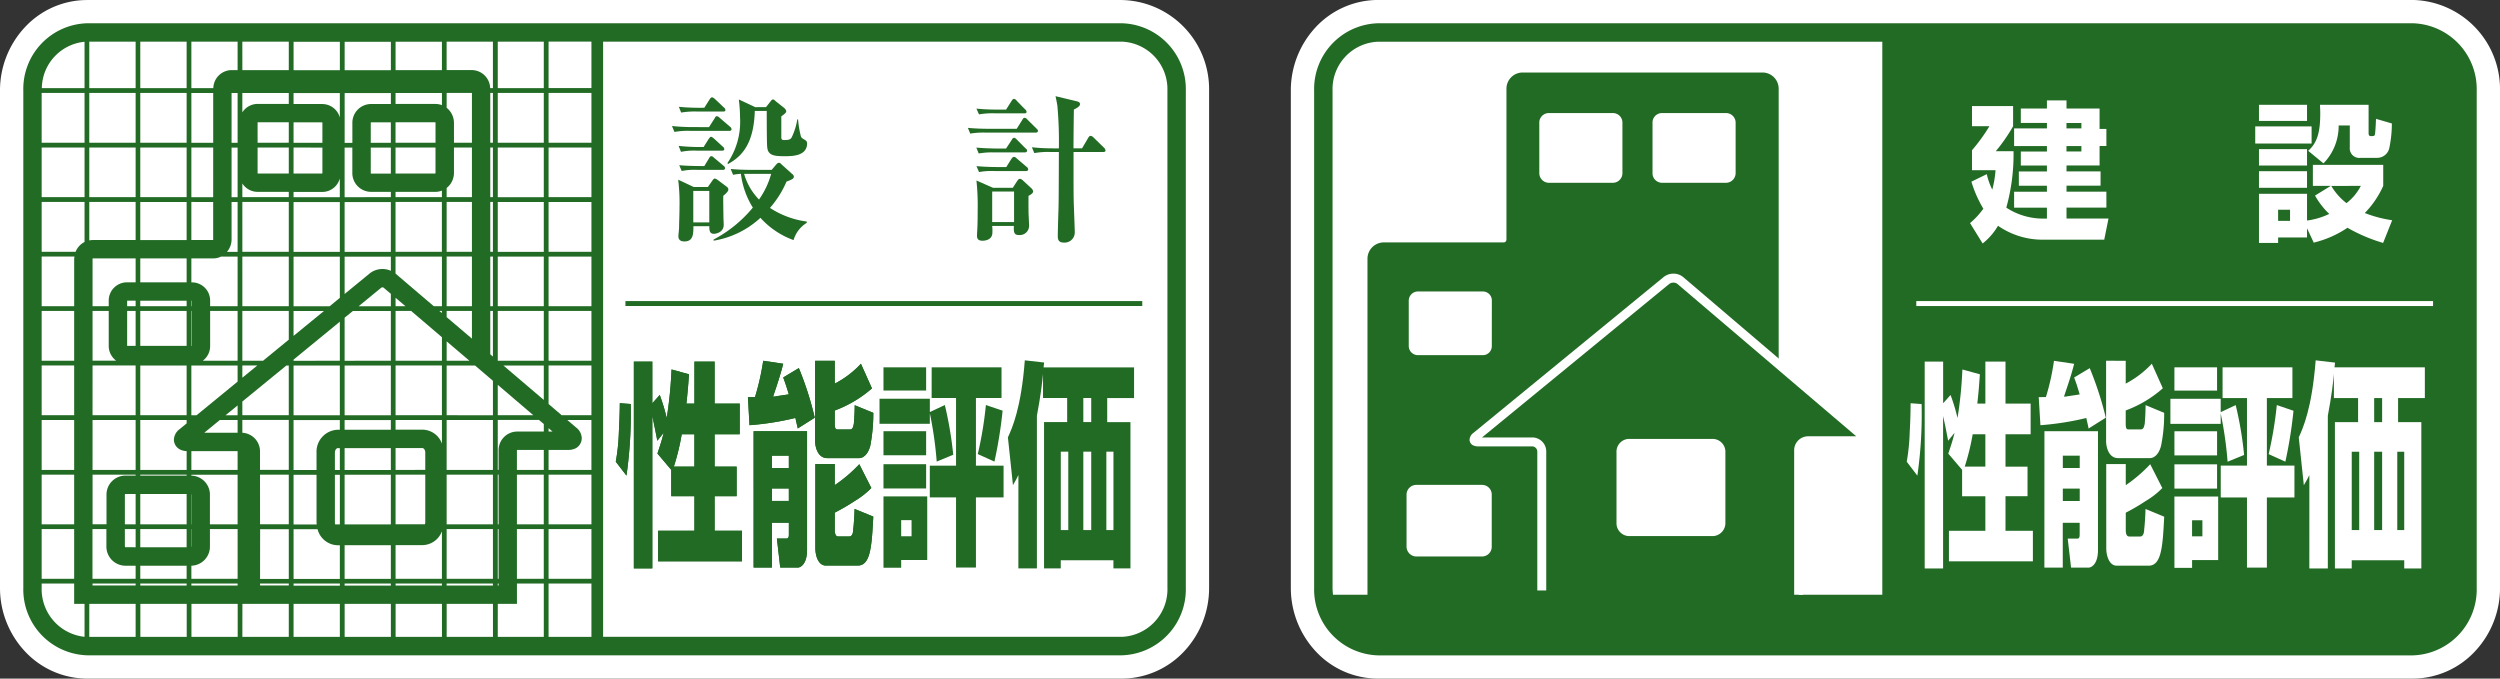 <svg xmlns="http://www.w3.org/2000/svg" width="251.385" height="68.236" viewBox="0 0 251.385 68.236"><rect x="0" y="0" width="251.385" height="68.236" fill="#333333" stroke="none"/><g transform="translate(0)"><path d="M480.585,551.041a8.571,8.571,0,0,1-6.26-2.764,9.334,9.334,0,0,1-2.484-6.36v-50a9.305,9.305,0,0,1,2.49-6.359,8.538,8.538,0,0,1,6.254-2.75H584.67a8.968,8.968,0,0,1,8.751,9.109v50a9.309,9.309,0,0,1-2.494,6.367,8.606,8.606,0,0,1-6.257,2.757Z" transform="translate(-471.841 -482.805)" fill="#fff"/><path d="M584.191,484.666H480.106a6.609,6.609,0,0,0-6.4,6.769v50a6.623,6.623,0,0,0,6.4,6.784H584.191a6.631,6.631,0,0,0,6.41-6.784v-50a6.617,6.617,0,0,0-6.41-6.769M479.863,496.678h-4.312v-5.007h4.312Zm-4.311.483h4.312v4.989h-4.312Zm0,38.365h3.267v5h-3.267Zm0-5.469h3.267v4.992h-3.267Zm0-5.5h3.267v5.021h-3.267Zm0-5.481h3.267v5h-3.267Zm0-5.487h3.267V518.6h-3.267Zm0-.477v-4.988h3.294c0,.075-.026.158-.026.234v4.754Zm0-5.467v-5.013h4.311v4.027a1.886,1.886,0,0,0-.9.986Zm50.972,22.41h4.309v4.992h-4.309Zm4.309,10.47h-4.309v-5h4.309Zm-4.309-10.948v-2.01h1.968a1.61,1.61,0,0,0,.8-.187,1.16,1.16,0,0,0,.568-.986,1.4,1.4,0,0,0-.558-1.075l-.894-.762h2.423v5.021Zm0-3.858v-.34l.395.34Zm1.319-1.642-1.319-1.128v-3.872h4.309v5Zm-1.319-10.487h4.309V518.6h-4.309Zm0-5.464h4.309v4.989h-4.309Zm0-5.492h4.309v5.013h-4.309Zm0-5.473h4.309v4.989h-4.309Zm0-5.49h4.309v5.007h-4.309Zm-3.184,38.385h2.7v4.992h-2.7Zm2.7,10.47h-2.7v-5h2.7Zm-2.7-10.948v-1.956c.009-.054.009-.048.013-.054h2.69v2.01Zm.013-3.858a1.881,1.881,0,0,0-1.856,1.9v1.956h-.083v-5.021h4.144l.485.408v.755Zm-1.939,9.806h.083v5h-.083Zm.083,5.677h-.083V541h.083Zm-.083-11.146h.083v4.992h-.083Zm0-5.979v-3.056l3.577,3.056Zm.566-5h4.063v3.461Zm-.566-.48V513.59h4.629V518.6Zm0-10.471h4.628v4.989h-4.628Zm0-5.492h4.628v5.013h-4.628Zm0-5.473h4.628v4.989h-4.628Zm0-5.49h4.628v5.007h-4.628Zm0-5.156h4.628v4.672h-4.628Zm-5.14,49.011h4.654v5h-4.654Zm4.654,5.677h-4.656V541h4.656Zm-4.654-11.146h4.654v4.992h-4.654Zm0-5.5h4.654v5.021h-4.654Zm0-.48v-5h2.854l1.8,1.537v3.464Zm0-30.913v-1.494h2.542v5.007h-1.806v-1.99a1.937,1.937,0,0,0-.736-1.523m.736,6.537v-2.542h1.806v4.988h-2.542v-.919a1.939,1.939,0,0,0,.736-1.527m1.806,7.944h-2.542v-5.013h2.542Zm0,5.467h-2.542v-4.989h2.542Zm0,.477v2.786l-2.542-2.162v-.624Zm-.255,5.007h-2.286V516.65Zm2.1-.645V513.59h.265v4.59Zm0-9.826h.265v4.989h-.265Zm0-5.492h.265v5.013h-.265Zm0-5.473h.265v4.989h-.265Zm0-5.49h.265v5.007h-.265Zm-.01-.483a1.87,1.87,0,0,0-1.837-1.816h-2.542v-2.857h4.654v4.673Zm-9.513,49.338v-3.386h2.708a2.117,2.117,0,0,0,1.953-1.393v4.779Zm4.661.677H511.14V541H515.8Zm-1.674-11.146v4.787a.573.573,0,0,1-.038.2h-2.949v-4.992Zm-2.987-.478v-2.2h2.708c.049,0,.272.1.279.448v1.749Zm2.708-4.047h-2.708v-.973H515.8v2.371a2.109,2.109,0,0,0-1.953-1.4m-2.708-6.454h4.66v5h-4.66Zm0-.48V513.59H512.7l3.1,2.644V518.6Zm0-5.483v-.845l.992.845Zm4.4.477h.257v.216Zm-.562-.477-3.842-3.275v-1.713H515.8v4.988Zm-3.842-10.48h4.66v5.013h-4.66Zm0-.485v-.529h4.026a1.732,1.732,0,0,0,.635-.127v.656Zm4.019-4.988V499.7a.115.115,0,0,1-.025.074h-3.994v-2.616Zm-4.019-.483v-2.056h4a.1.1,0,0,1,.02.067v1.99Zm4.026-3.9h-4.026v-1.1H515.8v1.222a1.931,1.931,0,0,0-.635-.121m-4.026-6.258h4.66v2.857h-4.66Zm-5.125,50.626h4.649v3.386h-4.649Zm4.649,4.062h-4.649V541h4.649Zm-4.649-11.146h4.649v4.992h-4.649Zm0-2.675h4.649v2.2h-4.649Zm0-2.823h4.649v.973h-4.649Zm0-5.481h4.649v5h-4.649Zm0-.48v-4.329l.83-.678h3.819V518.6Zm1.41-5.483,2.279-1.868a.226.226,0,0,1,.128-.03.118.118,0,0,1,.069.009.073.073,0,0,1,.024.014l.74.626v1.249Zm2.407-3.746a2.083,2.083,0,0,0-1.305.454l-2.511,2.06v-3.755h4.649v1.424a2.032,2.032,0,0,0-.833-.182m-3.817-6.733h4.649v5.013h-4.649Zm0-.485v-4.988h.776V499.7a1.89,1.89,0,0,0,1.85,1.917h2.024v.529Zm2.65-2.372a.169.169,0,0,1-.02-.074v-2.542h2.02v2.616Zm-.02-3.1v-1.99a.116.116,0,0,1,.019-.067h2v2.056Zm0-3.9a1.887,1.887,0,0,0-1.85,1.915v1.99h-.776v-5.007h4.649v1.1Zm-2.626-6.258h4.649v2.857h-4.649Zm-5.136,54.011v-5h2.413a2.133,2.133,0,0,0,2.008,1.615h.233v3.386Zm4.654.677h-4.654V541h4.654Zm-2.328-6.155h-2.327v-4.992h2.31v4.787c0,.073.01.137.016.2m1.865,0a.461.461,0,0,1-.035-.2v-4.787h.5v4.992Zm-.035-5.469v-1.749c.011-.348.224-.448.265-.448h.233v2.2Zm.265-4.047a2.211,2.211,0,0,0-2.112,2.3v1.749h-2.31v-5.021h4.654v.973Zm-4.422-6.454h4.654v5h-4.654Zm0-.48v-.116l4.654-3.816V518.6Zm0-2.505v-2.5h3.055Zm3.626-2.978h-3.626v-4.988h4.654v4.143Zm-3.626-10.48h4.654v5.013h-4.654Zm0-.485v-.529h2.9a1.836,1.836,0,0,0,1.751-1.356v1.885Zm2.9-4.988V499.7a.121.121,0,0,1-.024.074h-2.876v-2.616Zm-2.9-.483v-2.056h2.881a.12.12,0,0,1,.019.067v1.99Zm2.9-3.9h-2.9v-1.1h4.654v2.457a1.838,1.838,0,0,0-1.751-1.356m-2.9-6.258h4.654v2.857h-4.654Zm-3.363,49.011H500.4v5h-2.888ZM500.4,541.2h-2.888V541H500.4Zm-2.888-6.155-.005-4.992H500.4v4.992Zm-.005-5.469v-1.835a1.876,1.876,0,0,0-1.776-1.9v-1.287H500.4v5.021Zm-1.776-5.5V522.7l4.429-3.621h.239v5Zm0-3.77v-1.23h1.507Zm2.089-1.71h-2.089V513.59H500.4v2.891Zm-2.089-10.471H500.4v4.989h-4.668Zm0-5.492H500.4v5.013h-4.668Zm0-.485v-1.375a1.817,1.817,0,0,0,1.527.845H500.4v.529Zm1.553-2.372a.107.107,0,0,1-.019-.074v-2.542H500.4v2.616Zm-.019-3.1v-1.99c0-.034,0-.059.019-.067H500.4v2.056Zm-.008-3.9a1.82,1.82,0,0,0-1.527.848v-1.949H500.4v1.1Zm-1.527-6.258H500.4v2.857h-4.668Zm-5.124,54.011v-1.318a1.92,1.92,0,0,0,1.865-1.961v-1.722h2.784v5Zm4.649.677h-4.649V541h4.649Zm-4.627-5.677v1.722a.131.131,0,0,1-.023.068v-1.79Zm-.023-.478v-3.03a.127.127,0,0,1,.023.076v2.954Zm1.865,0v-2.954a1.91,1.91,0,0,0-1.865-1.943v-.094h4.649v4.992Zm-1.865-7.363h4.649v1.894h-4.649Zm1.3-1.85,1.558-1.277h1.791v1.277Zm2.135-1.757,1.214-.987v.987Zm-2.915,0h-.521v-5h4.649V520.7Zm-.483-6.972h-.038V513.59h.038Zm-.038-4.544h.038v.552h-.038Zm1.147,6.035a1.825,1.825,0,0,0,.741-1.448V513.59h2.762V518.6Zm.741-5.483v-.567a1.828,1.828,0,0,0-1.834-1.831h-.054v-2.408h2.206a1.765,1.765,0,0,0,.771-.181h1.673v4.988Zm.306-10.965h-2.193v-4.989H492.8Zm-2.193-10.477H492.8v5.007h-2.193Zm2.193,10.963V506.4a.105.105,0,0,1-.018.062h-2.176v-3.828Zm1.386,5.013a1.916,1.916,0,0,0,.463-1.246v-3.767h.607v5.013Zm.463-10.486h.607v4.989h-.607Zm0-5.49h.607v5.007h-.607Zm-.016-2.3a1.859,1.859,0,0,0-1.82,1.816h-2.206v-4.673h4.649v2.857Zm-5.175,38.144a1.574,1.574,0,0,0,.674.169v1.894h-4.662v-5.021h4.662v.337l-.689.567a1.385,1.385,0,0,0-.592,1.075,1.112,1.112,0,0,0,.607.978m-3.988,11.692h4.661v1.319h-4.661Zm4.662,1.995h-4.661V541h4.661Zm-4.662-5.677h4.661v1.826h-4.661Zm0-3.529h4.661v3.051h-4.661Zm0-1.941h4.661v.093h-4.661Zm0-10.979h4.661v5h-4.661Zm0-5.487h4.661v3.515h-4.661Zm0-1.029h4.661v.552h-4.661Zm0-4.255h4.661v2.408h-4.661Zm0-5.673h4.661v3.828h-4.661Zm0-5.473h4.661v4.989h-4.661Zm0-5.49h4.661v5.007h-4.661Zm0-5.156h4.661v4.672h-4.661Zm-4.807,54.011v-5h1.4v1.722a1.92,1.92,0,0,0,1.87,1.961H485v1.318ZM485,541.2h-4.333V541H485Zm-1.041-3.851a.115.115,0,0,1-.041-.1v-1.722H485v1.826Zm-.041-2.3v-2.954a.124.124,0,0,1,.029-.086l-.006-.011H485v3.051Zm.023-4.9a1.907,1.907,0,0,0-1.87,1.943v2.954h-1.4v-4.992H485v.094Zm-3.272-5.593H485v5.021h-4.333Zm0-5.481H485v5h-4.333Zm2.379-.48h-2.379V513.59h1.625v3.559a1.845,1.845,0,0,0,.755,1.448m1.1-5.007H485v3.515h-.853Zm0-1.029H485v.552h-.853Zm-.011-1.846a1.836,1.836,0,0,0-1.844,1.831v.567h-1.625V508.36a.09.09,0,0,1,.021-.049l.006,0H485v2.408Zm-3.457-4.253a1.568,1.568,0,0,0-.341.04v-3.868H485v3.828Zm-.341-9.3H485v4.989h-4.662Zm0-5.49H485v5.007h-4.662Zm0-5.156H485v4.672h-4.662Zm0,56.534H485v3.316h-4.662Zm5.136,0h4.661v3.316h-4.661Zm5.137,0h4.649v3.316h-4.649Zm5.124,0H500.4v3.316h-4.668Zm5.144,0h4.654v3.316h-4.654Zm5.136,0h4.649v3.316h-4.649Zm5.125,0h4.66v3.316h-4.66Zm5.134,0h4.654v3.316h-4.654Zm5.14,0h1.927V541h2.7v5.363h-4.629ZM526.524,541h4.309v5.364h-4.309Zm0-54.488h4.309v4.672h-4.309Zm-46.661.014v4.659h-4.295a4.757,4.757,0,0,1,4.295-4.659m-4.311,54.909V541h3.267v2.046h1.044v3.313a4.813,4.813,0,0,1-4.311-4.924m113.2,0a4.785,4.785,0,0,1-4.559,4.927H532.006V486.515h52.185a4.773,4.773,0,0,1,4.559,4.92Z" transform="translate(-471.362 -482.326)" fill="#226b25"/><path d="M526.651,522.6l-1.387-1.639c.248-.755.419-1.241.631-2.092l-.644.806c-.218-1.144-.336-1.7-.5-2.477v15.317h-1.859v-20.8h1.859v4.194l.745-.838a19.6,19.6,0,0,1,.7,2.314,41.329,41.329,0,0,0,.484-4.878l1.759.487c-.078,1.083-.135,1.795-.262,2.948h.806v-4.227h2.031v4.227h2.525v3.081h-2.525v3.255h2.215v2.977h-2.215v3.471h2.754V531.8h-8.441v-3.074h3.656v-3.471h-2.33Zm2.33-.324v-3.255h-1.274a23.709,23.709,0,0,1-.792,3.255Zm-6.4-6.294a44.507,44.507,0,0,1-.431,7.2l-1.076-1.4a19.935,19.935,0,0,0,.311-2.984c.07-1.419.093-2.345.093-2.9Z" transform="translate(-459.156 -475.357)" fill="#226b25"/><path d="M532.212,518.733h5.375v11.932c0,1.552-.751,1.777-.906,1.777h-1.791l-.336-2.915h.975c.229,0,.229-.279.229-.444v-1.147h-1.7v4.506h-1.844Zm1.844,3.7h1.7v-1.241h-1.7Zm0,3.311h1.7v-1.254h-1.7Zm6.318-14.094v2.3a9.713,9.713,0,0,0,2.631-2l1.109,2.476a12.021,12.021,0,0,1-3.74,2.224v1.367c0,.542.163.542.322.542h1.195c.308,0,.344-.319.4-.567.023-.243.088-1.056.088-1.874l1.873.768a17.459,17.459,0,0,1-.309,3.326c-.3,1.064-.869,1.227-1.116,1.227h-3.207c-1.016,0-1.224-1.246-1.224-1.7v-8.087Zm-1.952,10.38h1.952v2.125a14.37,14.37,0,0,0,2.467-2.105l1.211,2.392a8.218,8.218,0,0,1-1.66,1.3,20.2,20.2,0,0,1-2.018,1.176v1.753c0,.316.069.646.346.646h1.114c.327,0,.394-.423.4-.763.054-.37.117-1.356.131-2.008l1.884.772c-.16,2.977-.27,4.925-1.561,4.925h-3.213c-.738,0-1.054-.955-1.054-1.757Zm-1.767-3.574c-.1-.469-.152-.641-.239-1.059a28.244,28.244,0,0,1-4.615.731l-.161-2.822c.111,0,.592-.01.716-.01a25.437,25.437,0,0,0,.823-3.646l2.013.3c-.293,1.16-.655,2.224-1.02,3.3a1.174,1.174,0,0,0,.384-.044c.177-.023,1.015-.156,1.2-.176-.229-.744-.331-1.079-.567-1.7l1.573-.947a32.577,32.577,0,0,1,1.6,4.992Z" transform="translate(-456.435 -475.373)" fill="#226b25"/><path d="M536.035,497.359c.128-.132.176-.187.279-.187.08,0,.128,0,.264.152l1.069.963a.4.4,0,0,1,.18.275c0,.22-.243.308-.741.5a10.055,10.055,0,0,1-1.663,2.644,8.805,8.805,0,0,0,3.695,1.371v.135a3.009,3.009,0,0,0-1.322,1.733,8.234,8.234,0,0,1-3.332-2.242,9.108,9.108,0,0,1-4.7,2.3l-.026-.106a12.947,12.947,0,0,0,3.962-3.222,8.31,8.31,0,0,1-1.2-3.394,4.6,4.6,0,0,0-.785.1l-.244-.59c.914.092,1.981.092,2.14.092h1.985Zm-2.715.922h-.5a6.124,6.124,0,0,0,1.5,2.584,8.385,8.385,0,0,0,1.224-2.584Zm-4.145,1.326.424-.6c.057-.089.165-.252.277-.252a.753.753,0,0,1,.3.148l.821.615c.1.07.241.171.241.335,0,.186-.241.416-.51.634-.016.546.014,1.741.014,2.026,0,.245.029.775.029.884,0,.822-.872.916-.98.916-.42,0-.467-.319-.467-.685v-.083h-1.6c-.008.743.01,1.534-.909,1.534-.474,0-.6-.26-.6-.5s.069-.655.069-1.016c0-.288.04-1.222.04-1.845a19.125,19.125,0,0,0-.131-2.849l1.564.736Zm-1.463,3.554h1.609V500h-1.609Zm7.308-11.585.453-.568c.071-.1.147-.206.264-.206.074,0,.132.048.262.176l.892.708c.05.081.165.162.165.294s-.063.208-.493.522c0,.436,0,2,0,2.107s0,.275.265.275c.547,0,.634-.075.76-.233a6.5,6.5,0,0,0,.582-1.847h.079a9.681,9.681,0,0,0,.292,1.741c.163.317.614.278.614.673,0,1.212-1.354,1.289-2.147,1.289-1.006,0-1.775,0-1.86-.882-.051-.338-.051-3.133-.051-3.671h-1.2c-.1,3.314-1.286,4.559-2.682,5.336l-.077-.083a7.32,7.32,0,0,0,1.278-4.53,15.364,15.364,0,0,0-.126-1.875l1.66.775Zm-6.2.059.547-.86c.013-.034.127-.19.231-.19.074,0,.2.1.277.156l.913.867a.362.362,0,0,1,.153.238c0,.165-.115.169-.218.169H528.1a8.173,8.173,0,0,0-1.61.106l-.23-.582c.917.1,1.967.1,2.118.1Zm-.069,3.948.521-.826c.063-.069.13-.2.224-.2s.16.075.292.17l.889.819a.321.321,0,0,1,.151.238c0,.151-.119.166-.228.166h-2.511a6.454,6.454,0,0,0-1.614.12l-.238-.6a19.107,19.107,0,0,0,2.124.114Zm.069,1.92.48-.794c.042-.074.1-.2.223-.2s.187.077.285.163l.953.8a.325.325,0,0,1,.147.24c0,.15-.142.169-.233.169h-2.529a6.713,6.713,0,0,0-1.6.113l-.248-.581c.931.084,1.978.084,2.138.084Zm.47-3.919.576-.892c.048-.1.1-.209.215-.209a.492.492,0,0,1,.282.165l1.05.9a.349.349,0,0,1,.145.244c0,.145-.132.169-.238.169h-3.889a7.628,7.628,0,0,0-1.613.107l-.25-.595a20.625,20.625,0,0,0,2.127.107Z" transform="translate(-457.999 -480.801)" fill="#226b25"/><path d="M553.744,499.706l.436-.673c.086-.14.181-.228.275-.228a.538.538,0,0,1,.307.165l.84.777a.506.506,0,0,1,.186.335c0,.148-.226.323-.464.431-.005.435-.005,1,0,1.588,0,.233.057,1.214.057,1.419a.932.932,0,0,1-1,.938c-.4,0-.586-.12-.528-.917h-2.183a4.267,4.267,0,0,1,.021.668c0,.756-.767.822-1,.822-.293,0-.547-.1-.547-.474,0-.135.01-.312.01-.348.057-.765.057-1.85.057-2.2a24.746,24.746,0,0,0-.123-3.036l1.666.736Zm-2.073,3.446h2.2v-3.07h-2.2Zm9.032-7.41.609-1.032c.077-.143.152-.226.264-.226a.5.5,0,0,1,.277.158l1.043,1.017a.464.464,0,0,1,.169.3c0,.123-.118.148-.214.148h-3c0,4.165,0,4.626.04,5.561.008.395.082,2.114.082,2.455a1.025,1.025,0,0,1-1.112,1.093c-.594,0-.594-.42-.594-.689,0-.4.054-2.247.069-2.611.025-1.072.025-1.538.04-5.809h-.857a7.609,7.609,0,0,0-1.612.112l-.244-.585a20.539,20.539,0,0,0,2.127.109h.586a39.634,39.634,0,0,0-.152-4.3c-.07-.412-.13-.69-.184-.947l2.161.519c.1.029.3.074.3.286s-.3.38-.615.537c-.018.614-.04,3.325-.04,3.9Zm-7.635-3.9.555-.874c.074-.111.137-.2.231-.2a.4.4,0,0,1,.284.189l.816.836a.408.408,0,0,1,.174.265c0,.156-.122.162-.224.162h-2.96a7.835,7.835,0,0,0-1.6.106l-.258-.581c.937.1,1.973.1,2.122.1Zm1.07,1.93.552-.882c.072-.133.141-.221.241-.221a.449.449,0,0,1,.28.179l.9.888c.082.089.16.141.16.234,0,.165-.119.189-.25.189h-4.958a8.065,8.065,0,0,0-1.6.1l-.236-.578c.919.094,1.971.094,2.124.094Zm-1.072,1.986.556-.846c.074-.128.137-.233.246-.233a.44.44,0,0,1,.269.17l.893.9a.269.269,0,0,1,.148.215c0,.148-.132.187-.225.187h-3.026a7.783,7.783,0,0,0-1.612.107l-.24-.592c.922.083,1.964.094,2.123.094Zm.019,1.868.508-.814c.087-.109.15-.216.26-.216a.417.417,0,0,1,.284.16l1,.851a.3.3,0,0,1,.15.24c0,.143-.109.18-.239.18h-3.1a6.842,6.842,0,0,0-1.6.1l-.258-.6c.937.094,1.973.094,2.122.094Z" transform="translate(-451.902 -480.824)" fill="#226b25"/><path d="M526.651,522.6l-1.387-1.639c.248-.755.419-1.241.631-2.092l-.644.806c-.218-1.144-.336-1.7-.5-2.477v15.317h-1.859v-20.8h1.859v4.194l.745-.838a19.6,19.6,0,0,1,.7,2.314,41.329,41.329,0,0,0,.484-4.878l1.759.487c-.078,1.083-.135,1.795-.262,2.948h.806v-4.227h2.031v4.227h2.525v3.081h-2.525v3.255h2.215v2.977h-2.215v3.471h2.754V531.8h-8.441v-3.074h3.656v-3.471h-2.33Zm2.33-.324v-3.255h-1.274a23.709,23.709,0,0,1-.792,3.255Zm-6.4-6.294a44.507,44.507,0,0,1-.431,7.2l-1.076-1.4a19.935,19.935,0,0,0,.311-2.984c.07-1.419.093-2.345.093-2.9Z" transform="translate(-459.156 -475.357)" fill="#226b25"/><path d="M532.212,518.733h5.375v11.932c0,1.552-.751,1.777-.906,1.777h-1.791l-.336-2.915h.975c.229,0,.229-.279.229-.444v-1.147h-1.7v4.506h-1.844Zm1.844,3.7h1.7v-1.241h-1.7Zm0,3.311h1.7v-1.254h-1.7Zm6.318-14.094v2.3a9.713,9.713,0,0,0,2.631-2l1.109,2.476a12.021,12.021,0,0,1-3.74,2.224v1.367c0,.542.163.542.322.542h1.195c.308,0,.344-.319.4-.567.023-.243.088-1.056.088-1.874l1.873.768a17.459,17.459,0,0,1-.309,3.326c-.3,1.064-.869,1.227-1.116,1.227h-3.207c-1.016,0-1.224-1.246-1.224-1.7v-8.087Zm-1.952,10.38h1.952v2.125a14.37,14.37,0,0,0,2.467-2.105l1.211,2.392a8.218,8.218,0,0,1-1.66,1.3,20.2,20.2,0,0,1-2.018,1.176v1.753c0,.316.069.646.346.646h1.114c.327,0,.394-.423.4-.763.054-.37.117-1.356.131-2.008l1.884.772c-.16,2.977-.27,4.925-1.561,4.925h-3.213c-.738,0-1.054-.955-1.054-1.757Zm-1.767-3.574c-.1-.469-.152-.641-.239-1.059a28.244,28.244,0,0,1-4.615.731l-.161-2.822c.111,0,.592-.01.716-.01a25.437,25.437,0,0,0,.823-3.646l2.013.3c-.293,1.16-.655,2.224-1.02,3.3a1.174,1.174,0,0,0,.384-.044c.177-.023,1.015-.156,1.2-.176-.229-.744-.331-1.079-.567-1.7l1.573-.947a32.577,32.577,0,0,1,1.6,4.992Z" transform="translate(-456.435 -475.373)" fill="#226b25"/><path d="M547.407,512.178h7.025v3.083h-2.574v6.8h2.779v3.193h-2.779v7.052h-2v-7.052h-2.638v-3.193h2.638v-6.8h-2.455Zm-4.846,0h4.289v2.33h-4.289Zm11.979,4.355a44.847,44.847,0,0,1-.821,5.12l-1.675-.757a37.145,37.145,0,0,0,.815-4.931Zm-11.979,8.62h4.4v6.394h-2.62v.782h-1.78Zm1.78,4.007h1.043v-1.617h-1.043Zm3.573-7.507a38.035,38.035,0,0,0-.69-4.857v1.056h-5.061v-2.519h5.061v1.339l1.507-.708a37.7,37.7,0,0,1,.845,5Zm-5.353-3.057h4.289v2.423h-4.289Zm0,3.32h4.289v2.44h-4.289Z" transform="translate(-453.724 -475.238)" fill="#226b25"/><path d="M553.484,523.148c-.184.384-.251.507-.547,1.019l-.509-4.805c.43-.946,1.334-2.924,1.7-7.747l1.946.22-.06.489h9.1v3.083h-2.7v2.42h2.337v14.713h-1.713v-.823h-5.295v.823h-1.68V517.825h2.324v-2.42h-2.429V513c-.083.888-.238,2.191-.614,4.183v15.357h-1.864Zm6.528-5.322h.794v-2.42h-.794Zm0,10.856h.794V520.8h-.794Zm-2.266,0h.753V520.8h-.753Zm4.582,0h.713V520.8h-.713Z" transform="translate(-451.079 -475.383)" fill="#226b25"/><rect width="51.97" height="0.497" transform="translate(62.89 30.274)" fill="#226b25"/><g transform="translate(129.799)"><path d="M687.881,551.041H583.794a8.532,8.532,0,0,1-6.257-2.758,9.354,9.354,0,0,1-2.488-6.366v-50a9.31,9.31,0,0,1,2.488-6.362,8.583,8.583,0,0,1,6.257-2.753H687.881a8.97,8.97,0,0,1,8.756,9.115v50a9.284,9.284,0,0,1-2.5,6.366,8.587,8.587,0,0,1-6.258,2.758" transform="translate(-575.05 -482.805)" fill="#fff"/><path d="M687.4,484.666H583.321a6.613,6.613,0,0,0-6.408,6.775v50a6.622,6.622,0,0,0,6.408,6.785H687.4a6.629,6.629,0,0,0,6.414-6.785v-50a6.624,6.624,0,0,0-6.414-6.775m-108.635,6.775a4.764,4.764,0,0,1,4.556-4.919h50.723v55.61H625.63V527.624a.948.948,0,0,1,.929-.975H631.7c.5,0,.6-.289.21-.622l-8.286-7.057v-27.7a1.63,1.63,0,0,0-1.6-1.653H597.85a1.632,1.632,0,0,0-1.6,1.653V506.4a.29.29,0,0,1-.224.3H583.89a1.647,1.647,0,0,0-1.614,1.661v33.767H578.81a6.847,6.847,0,0,1-.045-.7Z" transform="translate(-574.57 -482.326)" fill="#226b25"/><path d="M621.979,536.974V522.466a1.407,1.407,0,0,1,1.378-1.427h4.866l-17.978-15.315a.6.6,0,0,0-.4-.137.712.712,0,0,0-.438.141l-18.814,15.426h5.087a1.412,1.412,0,0,1,1.37,1.439v13.947h-.9V522.592a.527.527,0,0,0-.473-.536h-5.446a1.182,1.182,0,0,1-.541-.111.63.63,0,0,1-.351-.561.93.93,0,0,1,.414-.708l19.086-15.639a1.565,1.565,0,0,1,1-.352,1.513,1.513,0,0,1,.99.352L629,520.528a.963.963,0,0,1,.4.718.641.641,0,0,1-.333.562,1.167,1.167,0,0,1-.565.137h-5.144a.5.5,0,0,0-.484.521v14.508h-.894Z" transform="translate(-571.368 -477.168)" fill="#fff"/><path d="M603.274,497.854a.968.968,0,0,1-.923,1h-6.518a.973.973,0,0,1-.917-1v-5.01a.963.963,0,0,1,.917-1h6.518a.958.958,0,0,1,.923,1Z" transform="translate(-569.932 -480.475)" fill="#fff"/><path d="M592.829,511.625a.9.9,0,0,1-.9.888H585.4a.923.923,0,0,1-.922-.888v-4.6a.926.926,0,0,1,.922-.916h6.533a.9.9,0,0,1,.9.916Z" transform="translate(-572.621 -476.8)" fill="#fff"/><path d="M592.867,527.745a.981.981,0,0,1-.943,1.029h-6.674a1,1,0,0,1-.948-1.029V522.59a.987.987,0,0,1,.948-1.015h6.674a.971.971,0,0,1,.943,1.015Z" transform="translate(-572.667 -472.817)" fill="#fff"/><path d="M612.036,526.294a1.312,1.312,0,0,1-1.214,1.375h-8.534a1.3,1.3,0,0,1-1.2-1.375v-7.023a1.289,1.289,0,0,1,1.2-1.373h8.534a1.3,1.3,0,0,1,1.214,1.373Z" transform="translate(-568.341 -473.764)" fill="#fff"/><path d="M612.325,497.854a.979.979,0,0,1-.917,1h-6.532a.962.962,0,0,1-.907-1v-5.01a.953.953,0,0,1,.907-1h6.532a.969.969,0,0,1,.917,1Z" transform="translate(-567.6 -480.475)" fill="#fff"/><path d="M637.086,502.715v-1.1h-3.3v-1.6h3.3v-.6h-2.823v-1.439h2.823v-.595h-2.625v-1.41h2.625v-.545h-3.3v-1.776h3.3V493.1h-2.625v-1.453h2.625v-.815h1.971v.815h3.324V493.7h.685v1.72h-.685v1.954h-3.324v.595h3.423v1.439h-3.423v.6h4.009v1.6h-4.009v1.1h4.222l-.43,2.129h-6.2a7.845,7.845,0,0,1-4.482-1.4,6.365,6.365,0,0,1-1.544,1.782l-1.269-2.051a7.554,7.554,0,0,0,1.339-1.449,11.825,11.825,0,0,1-1.2-2.716l1.547-.757a6.653,6.653,0,0,0,.551,1.558,10.41,10.41,0,0,0,.329-1.951h-2.368v-2.008a17.843,17.843,0,0,0,1.753-2.42h-1.753V491.4h4.133v2.029a16.963,16.963,0,0,1-1.738,2.508h1.782a20.034,20.034,0,0,1-.727,5.679,6.737,6.737,0,0,0,3.6,1.1Zm3.466-9.611h-1.5v.543h1.5Zm0,2.32h-1.5v.543h1.5Z" transform="translate(-561.059 -480.736)" fill="#fff"/><path d="M652.159,493.358h5.667v1.72h-5.667Zm.376-2.174h4.832v1.62h-4.832Zm0,4.46h4.832v1.65h-4.832Zm4.832,7.953v.928H654.46v.55h-1.925v-4.943h4.832v2.69a7.421,7.421,0,0,0,2.234-.665,7.973,7.973,0,0,1-1.432-1.844l1.581-.975h-1.795v-2.113h7.074v2.113a9.437,9.437,0,0,1-1.854,2.729,12.4,12.4,0,0,0,2.753.724l-.911,2.283a16.634,16.634,0,0,1-3.582-1.526,10.427,10.427,0,0,1-3.394,1.494Zm-4.832-5.736h4.832v1.669h-4.832Zm1.925,4.993h1.2v-1.118h-1.2Zm3.022-7.045c.952-.829,1.215-1.966,1.215-3.763,0-.358-.018-.591-.029-.861h4.89v2.836c0,.17.03.312.23.312.273,0,.385,0,.415-.216.055-.407.084-1.114.1-1.522l1.594.465a12.07,12.07,0,0,1-.254,2.457,1.247,1.247,0,0,1-1.186,1h-1.7a.961.961,0,0,1-1.09-1.058v-2.2h-1.12a5.39,5.39,0,0,1-1.527,3.816Zm2.323,3.53a5.988,5.988,0,0,0,1.531,1.733,5.207,5.207,0,0,0,1.441-1.733Z" transform="translate(-555.185 -480.646)" fill="#fff"/><path d="M629.862,522.6l-1.39-1.631c.254-.763.423-1.236.631-2.093l-.646.8c-.215-1.144-.33-1.707-.507-2.475v15.32H626.1V511.716h1.854v4.19l.746-.831a18.414,18.414,0,0,1,.7,2.314,40.76,40.76,0,0,0,.489-4.878l1.759.483c-.074,1.075-.127,1.8-.258,2.945h.812v-4.223h2.023v4.223h2.528v3.088h-2.528v3.254h2.215v2.973h-2.215v3.475h2.754V531.8h-8.442v-3.067H632.2v-3.475h-2.338Zm2.338-.322v-3.254h-1.275a23.463,23.463,0,0,1-.8,3.254Zm-6.41-6.293a43.309,43.309,0,0,1-.428,7.2l-1.068-1.4a20.547,20.547,0,0,0,.3-2.979c.077-1.417.088-2.348.088-2.9Z" transform="translate(-562.363 -475.357)" fill="#fff"/><path d="M635.422,518.733h5.385v11.939c0,1.551-.765,1.773-.912,1.773H638.1l-.336-2.913h.98c.221,0,.221-.285.221-.444v-1.149h-1.7v4.506h-1.849Zm1.849,3.7h1.7v-1.242h-1.7Zm0,3.313h1.7V524.5h-1.7Zm6.325-14.093v2.293a9.886,9.886,0,0,0,2.625-2l1.105,2.469a11.777,11.777,0,0,1-3.73,2.23v1.364c0,.541.147.541.312.541h1.2c.3,0,.34-.316.4-.566.02-.243.085-1.055.085-1.876l1.868.775a15.743,15.743,0,0,1-.314,3.324c-.286,1.067-.86,1.23-1.11,1.23h-3.2c-1.022,0-1.214-1.241-1.214-1.692v-8.1Zm-1.961,10.382H643.6v2.125a14.653,14.653,0,0,0,2.459-2.108l1.215,2.395a7.886,7.886,0,0,1-1.666,1.3,20.649,20.649,0,0,1-2.007,1.178v1.751c0,.319.064.643.348.643h1.1c.329,0,.4-.417.407-.756.055-.373.115-1.356.131-2.012l1.878.776c-.15,2.976-.267,4.925-1.561,4.925h-3.216c-.729,0-1.048-.955-1.048-1.757Zm-1.773-3.574c-.088-.473-.143-.643-.229-1.059a28.518,28.518,0,0,1-4.614.727l-.171-2.822c.112,0,.592-.01.723-.01a23.415,23.415,0,0,0,.811-3.643l2.027.3c-.289,1.158-.66,2.217-1.022,3.3a1.253,1.253,0,0,0,.381-.042c.171-.021,1.022-.148,1.2-.179-.221-.737-.323-1.082-.56-1.7l1.569-.942a33.747,33.747,0,0,1,1.616,4.981Z" transform="translate(-559.645 -475.372)" fill="#fff"/><path d="M650.621,512.177h7.023v3.09h-2.568v6.792h2.772v3.2h-2.772v7.053h-2v-7.053h-2.637v-3.2h2.637v-6.792h-2.455Zm-4.842,0h4.289v2.335h-4.289Zm11.973,4.364a44.593,44.593,0,0,1-.817,5.119l-1.679-.757a39.274,39.274,0,0,0,.82-4.935Zm-11.973,8.624h4.4v6.389h-2.623v.782h-1.775Zm1.775,4h1.039v-1.615h-1.039Zm3.572-7.5a37.688,37.688,0,0,0-.694-4.859v1.054h-5.056v-2.522h5.056v1.343l1.509-.708a36.171,36.171,0,0,1,.846,5.012Zm-5.346-3.061h4.289v2.427h-4.289Zm0,3.321h4.289v2.441h-4.289Z" transform="translate(-556.932 -475.238)" fill="#fff"/><path d="M656.705,523.154c-.191.384-.254.507-.556,1.017l-.51-4.807c.426-.944,1.329-2.925,1.7-7.748l1.947.228-.053.478h9.084v3.09h-2.691v2.42h2.337v14.712h-1.719v-.823h-5.281v.823h-1.689V517.831h2.33v-2.42h-2.432V513c-.083.89-.235,2.193-.61,4.189v15.352h-1.859Zm6.516-5.322h.8v-2.42h-.8Zm0,10.852h.8v-7.877h-.8Zm-2.256,0h.752v-7.877h-.752Zm4.579,0h.7v-7.877h-.7Z" transform="translate(-554.288 -475.382)" fill="#fff"/><rect width="51.963" height="0.501" transform="translate(62.892 30.274)" fill="#fff"/></g></g></svg>